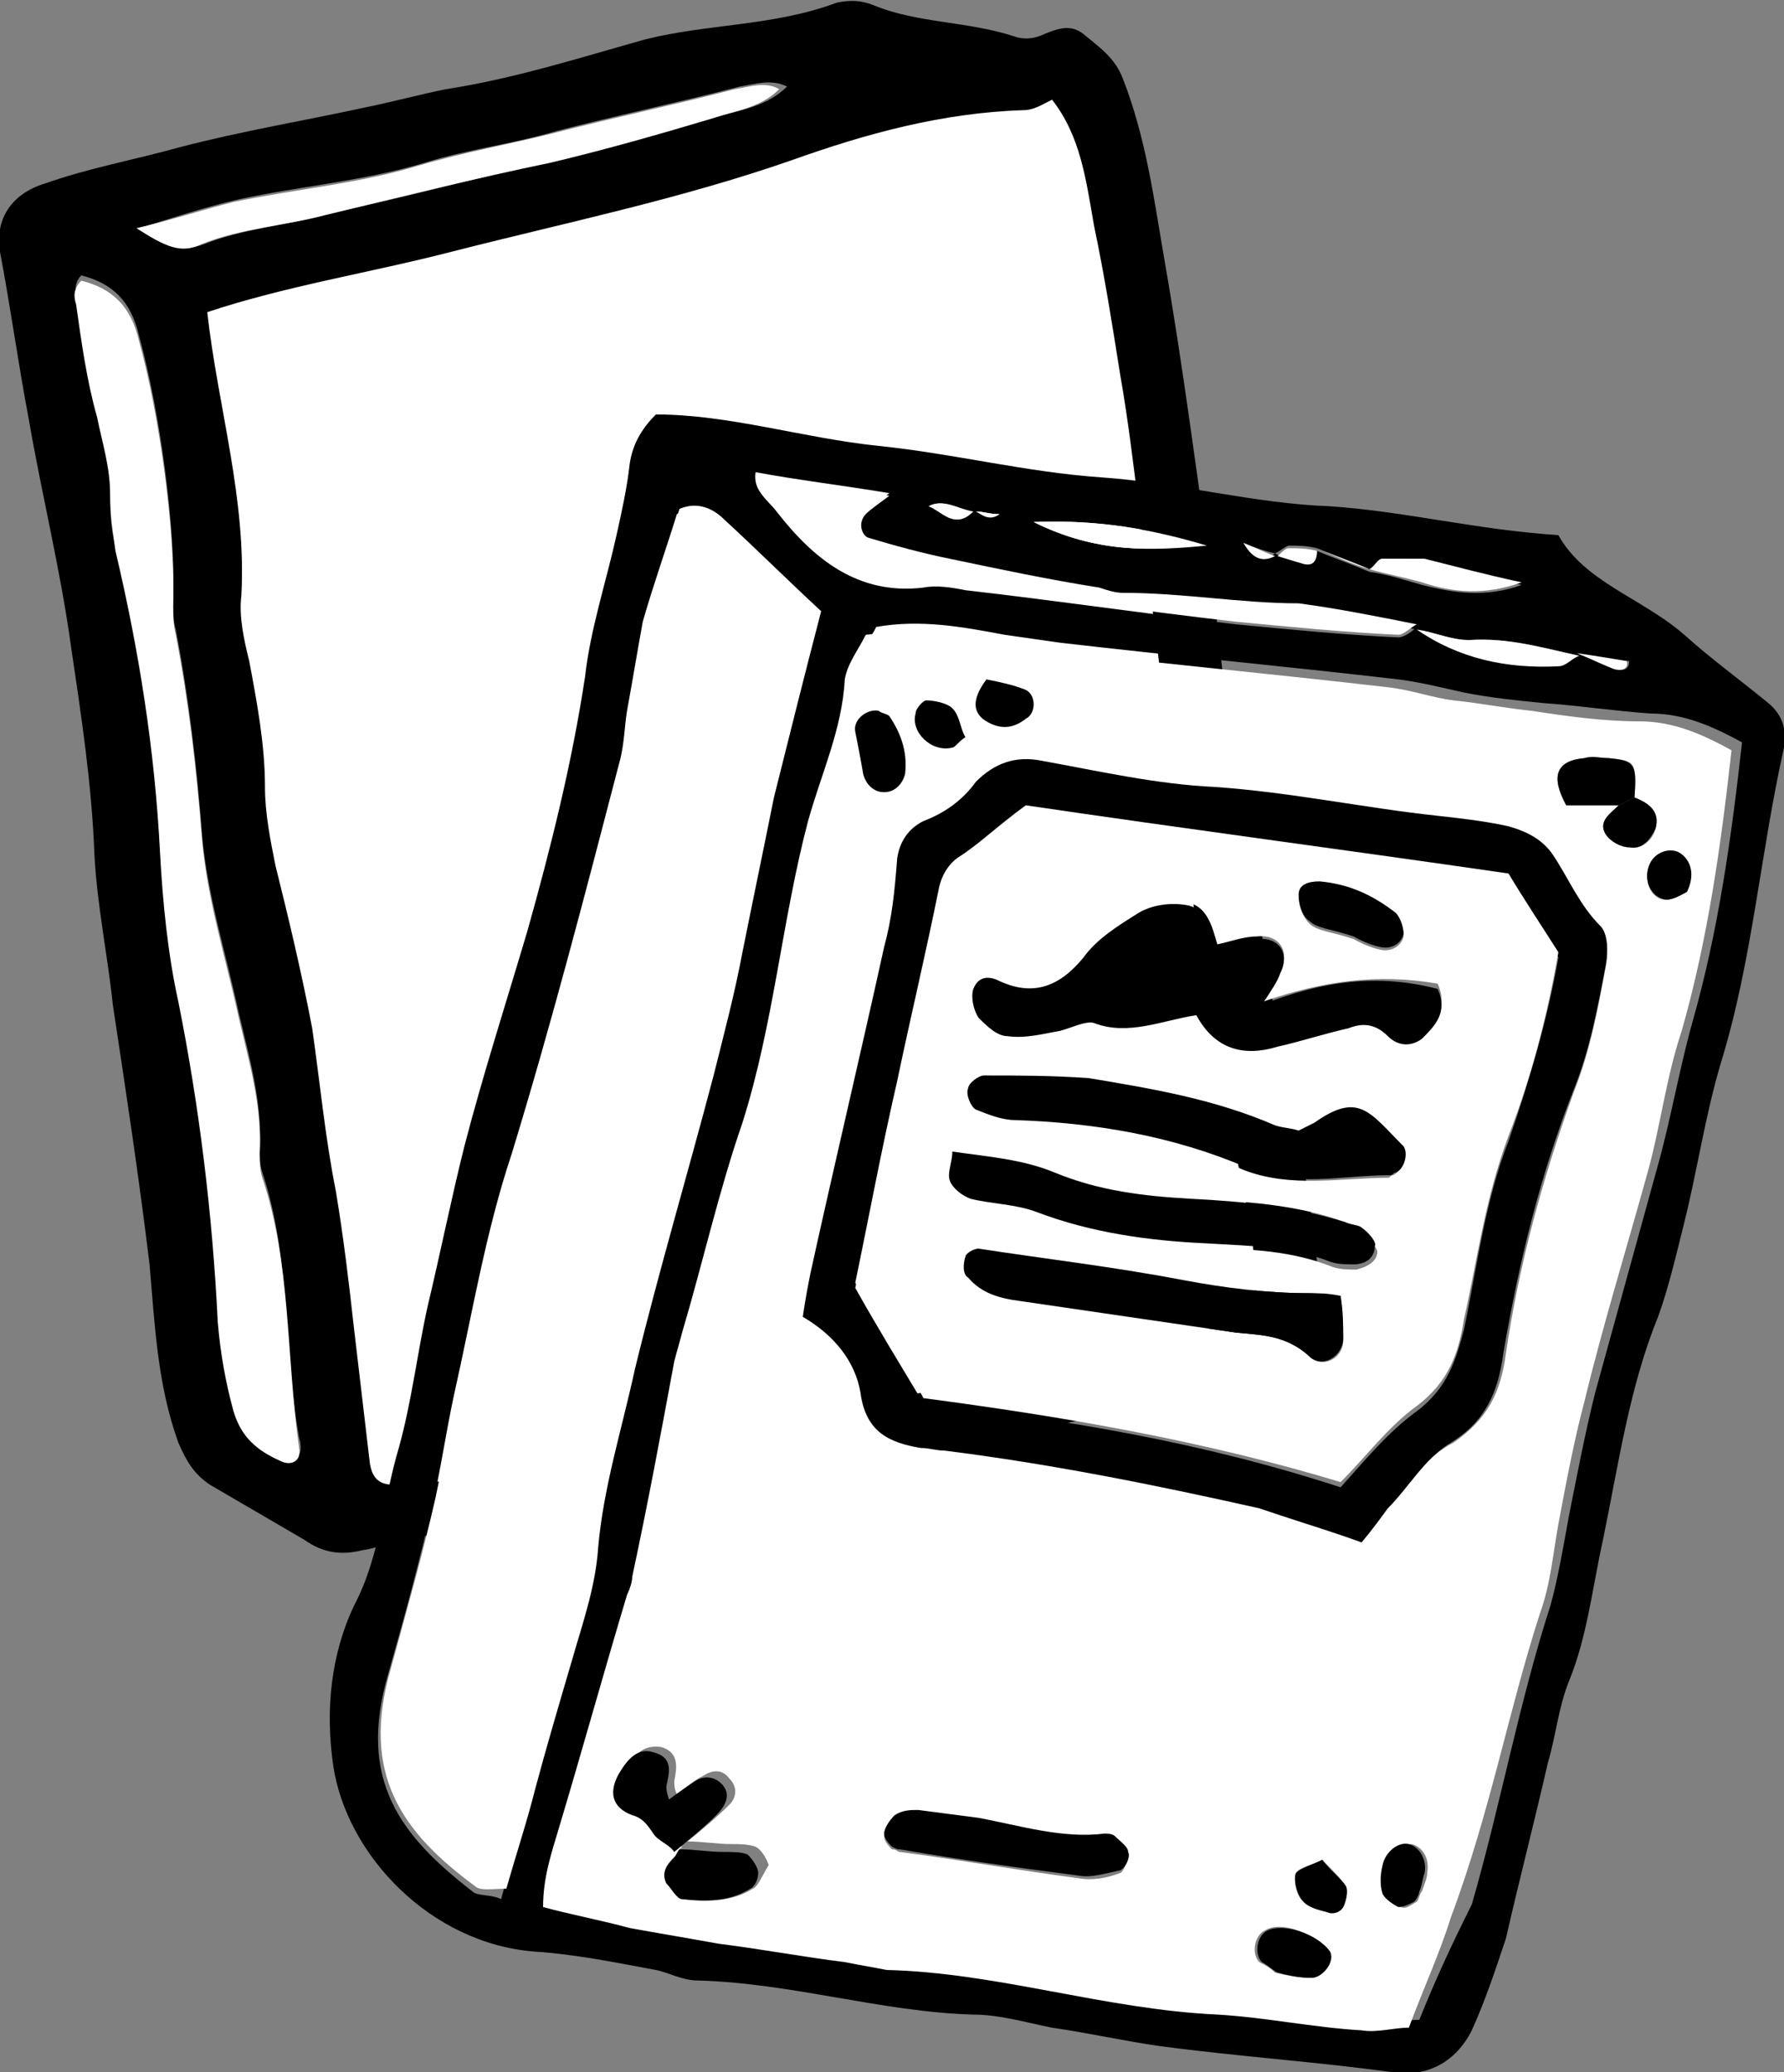 <?xml version="1.0" encoding="utf-8"?>
<!-- Generator: Adobe Illustrator 27.1.1, SVG Export Plug-In . SVG Version: 6.00 Build 0)  -->
<svg version="1.1" id="レイヤー_1" xmlns="http://www.w3.org/2000/svg" xmlns:xlink="http://www.w3.org/1999/xlink" x="0px"
	 y="0px" width="68px" height="79px" viewBox="0 0 68 79" style="enable-background:new 0 0 68 79;" xml:space="preserve">
<rect x="0" y="0" width="68" height="79" fill="#808080" stroke="none"/>
<style type="text/css">
	.st0{fill:#FFFFFF;}
</style>
<polygon class="st0" points="6,10.6 13.3,58.7 48.9,51.2 41.9,3.9 39.4,2.6 31.3,3.9 "/>
<g>
	<path d="M50.3,49.8c-0.1-4-1.2-7.8-1.8-11.7c-0.2-1-0.3-2-0.5-3c-0.2-1.1-0.1-2.3-0.4-3.4c-0.8-3.2-1-6.4-1.4-9.6
		c-0.6-4.1-1.1-8.1-1.8-12.1c-0.4-2.3-0.7-4.7-1.6-7c-0.3-0.8-0.9-1.2-1.5-1.7c-0.5-0.4-1-0.2-1.5,0c-0.4,0.2-0.8,0.2-1.1,0.1
		c-1.8-0.6-3.7-0.5-5.4-1.2c-0.5-0.2-0.9-0.2-1.4-0.1C29.5,1,27,0.9,24.6,1.5c-2.5,0.7-5,1.5-7.6,1.9c-1,0.2-2.1,0.5-3.1,0.7
		c-2.3,0.5-4.7,0.9-7,1.5C5.1,6.1,3.4,6.4,1.7,7C0.4,7.4-0.2,8.4,0,9.6c0.4,2.1,0.7,4.3,1.1,6.4c0.5,2.9,1.2,5.7,1.6,8.6
		c0.4,2.7,0.8,5.3,0.9,8c0.1,1.9,0.5,3.8,0.7,5.7c0.5,3.3,1,6.6,1.4,9.9c0.2,2.3,0.3,4.6,1.1,6.8c0.3,0.7,0.6,1.2,1.2,1.6
		c1.2,0.7,2.4,1.4,3.6,2.1c0.7,0.5,1.4,0.6,2.2,0.4c0.7-0.1,1.3-0.4,2-0.5c2.8-0.4,5.7-0.3,8.5-1.2c0.1,0,0.3,0,0.5,0
		c2.1-0.4,4.3-0.6,6.4-1.2c2.2-0.6,4.4-1.1,6.6-1.4c3.5-0.6,6.9-1.5,10.4-2.3c2.1-0.4,2.4-0.9,2.2-2.8
		C50.4,49.9,50.4,49.9,50.3,49.8z M9.1,7.6c2.3-0.5,4.8-0.7,7.1-1.4c1.6-0.5,3.3-0.7,5-1.2c2.3-0.6,4.7-1.1,7-1.7
		c0.6-0.1,1.2-0.3,1.8,0c-0.7,0.7-1.7,0.9-2.5,1.1c-2.1,0.6-4.1,1.2-6.2,1.7c-2.9,0.6-5.7,1.4-8.6,2C11,8.6,9.3,8.7,7.8,9.3
		C7,9.6,6.4,9.4,5.3,8.7C6.6,8.3,7.8,7.9,9.1,7.6z M10.8,55.5c-0.9-0.4-1.6-0.9-1.8-1.9c-0.3-1.1-0.5-2.3-0.6-3.4
		C8.1,46.1,7.7,42,6.8,38c-0.4-1.9-0.6-3.8-0.7-5.7c-0.2-3.9-0.8-7.7-1.7-11.5c-0.2-0.7-0.2-1.4-0.2-2.1c0-1-0.3-2-0.5-3
		c-0.3-1.4-0.5-2.9-0.8-4.3c0-0.3-0.1-0.6,0.2-0.9c1.2,0.3,1.9,1,2.2,2.3c0.8,2.9,1.4,7.3,1.3,10.1c0,0.4,0,0.8,0.1,1.1
		c0.5,2.6,0.8,5.2,1,7.8c0.2,2.3,0.9,4.5,1.4,6.8c0.4,1.7,0.9,3.4,0.8,5.2c0,0.3,0,0.6,0.1,0.9c1.1,3.3,0.8,6.8,1.4,10.1
		C11.6,55.5,11.3,55.7,10.8,55.5z M47.7,50.1c-0.3,0.8-1.2,0.4-1.9,0.6c-2.3,0.9-4.8,1.2-7.2,1.7c-2.4,0.5-4.9,0.9-7.2,1.6
		c-1.7,0.5-3.5,0.6-5.2,0.9c-2.3,0.4-4.5,0.9-6.8,1.3c-1.4,0.2-2.9,0.3-4.4,0.4c-0.5,0-0.8-0.2-0.9-0.8c-0.2-1.7-0.4-3.4-0.6-5.1
		c-0.2-1.8-0.4-3.5-0.7-5.3c-0.4-2-0.6-4.1-0.9-6.2C11.5,37.1,11,35,10.5,33c-0.2-1-0.4-2-0.4-3c0-1.6-0.3-3.2-0.6-4.8
		c-0.2-0.8-0.4-1.7-0.3-2.5c0.2-3.7-0.9-7.2-1.3-10.8c3-1,6.2-1.5,9.3-2.3c4.3-1.1,8.7-2,13-3.5c2.8-1,5.7-1.8,8.8-1.9
		c0.4,0,0.7-0.2,1.1-0.4c1.1,1.4,1.3,3.1,1.6,4.8c0.4,1.9,0.7,3.8,1,5.7c0.3,1.7,0.5,3.4,0.7,5c0.2,1.8,0.5,3.5,0.7,5.3
		c0.4,3.7,1.5,7.3,1.4,11c0,0.2,0,0.5,0.1,0.7c0.6,2.9,1.1,5.8,1.7,8.6c0.2,1,0.4,2,0.5,3C47.8,48.7,47.9,49.5,47.7,50.1z"/>
	<path class="st0" d="M10,44.9c-0.1-0.3-0.1-0.6-0.1-0.9c0.1-1.8-0.4-3.5-0.8-5.2c-0.5-2.3-1.2-4.5-1.4-6.8c-0.2-2.6-0.5-5.2-1-7.8
		c-0.1-0.4-0.1-0.8-0.1-1.1c0.1-2.7-0.5-7.2-1.3-10.1c-0.3-1.3-1-2-2.2-2.3c-0.3,0.3-0.3,0.6-0.2,0.9c0.2,1.4,0.4,2.9,0.8,4.3
		c0.2,1,0.5,1.9,0.5,3c0,0.7,0.1,1.4,0.2,2.1c0.9,3.8,1.5,7.6,1.7,11.5c0.1,1.9,0.3,3.9,0.7,5.7c0.8,4,1.3,8.1,1.5,12.2
		c0.1,1.2,0.3,2.3,0.6,3.4c0.3,1,0.9,1.5,1.8,1.9c0.4,0.2,0.8,0,0.7-0.5C10.9,51.6,11.1,48.2,10,44.9z"/>
	<path class="st0" d="M28,3.4c-2.3,0.6-4.7,1.1-7,1.7c-1.6,0.4-3.3,0.7-5,1.2c-2.3,0.7-4.7,0.9-7.1,1.4c-1.2,0.3-2.4,0.7-3.7,1
		c1.1,0.7,1.7,1,2.5,0.6c1.5-0.6,3.2-0.7,4.7-1.1c2.9-0.7,5.7-1.4,8.6-2c2.1-0.5,4.2-1.1,6.2-1.7c0.9-0.3,1.8-0.4,2.5-1.1
		C29.2,3.1,28.6,3.3,28,3.4z"/>
</g>
<g>
	<path d="M48.7,21.2C48.6,21.2,48.6,21.1,48.7,21.2c-0.1,0-0.1,0-0.1,0C48.6,21.2,48.6,21.2,48.7,21.2
		C48.6,21.2,48.6,21.2,48.7,21.2z"/>
	<polygon points="54,24 54,24 54,24 54,24 	"/>
	<path d="M59,67.2c0.3-1,0.4-2.1,0.8-3.1c0.7-1.7,0.9-3.6,1.3-5.4c0.6-2.9,1-5.8,2.1-8.5c0.4-1.1,0.7-2.4,1-3.6
		c0.5-2,0.8-4.1,1.4-6.1c1.2-3.9,1.5-8,2.4-12c0.1-0.6,0-1.2-0.6-1.7c-1.1-0.9-2.2-1.7-3.2-2.6c-1.6-1.4-3.8-2-4.8-3.8
		c-3.1-0.2-5.8-0.9-8.7-1.1c-2.9-0.1-5.8-0.9-8.7-1.1c-2.9-0.2-5.6-0.9-8.5-1.2c-2.9-0.3-5.7-1.2-8.5-1.2c-0.6,0.6-0.9,1.2-1,1.9
		c-0.1,0.9-0.3,1.8-0.5,2.7c-0.4,1.8-1,3.6-1.2,5.4c-0.5,3.3-1.3,6.5-2.2,9.7c-0.8,2.7-1.7,5.5-2.4,8.2c-0.5,2-0.9,4-1.4,6.1
		c-0.4,1.8-0.6,3.6-1.1,5.4c-0.6,2-0.7,4.1-1.7,6c-0.9,1.9-1.1,4-0.8,6.1c0.5,3.4,3.7,6.8,7.7,7.1c1.5,0.1,3,0.4,4.6,0.7
		c0.5,0.1,1,0.4,1.6,0.4c3.6,0.1,7,1.2,10.5,1.3c1,0,2,0.3,3,0.5c1.4,0.2,2.7,0.5,4.1,0.7c3,0.4,6,0.6,8.9,1c1.3,0.2,2.4-0.4,3-1.6
		c0.5-1.1,0.9-2.3,1.3-3.5C57.9,71.7,58.5,69.4,59,67.2z M48.6,21.1C48.6,21.1,48.6,21.2,48.6,21.1c0.2-0.1,0.3-0.2,0.5-0.3
		c0.4,0,0.7,0,1.1,0.1c0.7,0.3,1.3,0.5,2,0.8c0.2-0.1,0.3-0.4,0.5-0.4c0.5,0,1.1,0,1.6,0.1c1.2,0.2,2.4,0.6,3.7,0.9
		c-1.4,0.5-2.6,0.3-3.8,0c-0.7-0.2-1.3-0.4-2-0.5c-0.7-0.3-1.3-0.5-2-0.8c0,0.3-0.1,0.6-0.5,0.5C49.3,21.4,49,21.3,48.6,21.1
		C48.6,21.2,48.6,21.2,48.6,21.1C48.6,21.2,48.6,21.2,48.6,21.1c-0.4,0.3-0.8,0.3-1.2-0.4C47.9,20.9,48.2,21,48.6,21.1
		C48.6,21.2,48.6,21.1,48.6,21.1z M46,20.8c-2.1,0.2-4.2,0.3-6.6-0.9C42,19.8,44,20.2,46,20.8z M37.1,19.5c0,0,0.1,0,0.1,0
		c0.3,0,0.5,0.1,0.9,0.1c-0.4,0.2-0.6,0-0.9-0.1C37.1,19.5,37.1,19.5,37.1,19.5C37.1,19.5,37,19.5,37.1,19.5c-0.7,0.7-1.1,0-1.7-0.2
		C36,19,36.5,19.4,37.1,19.5C37,19.5,37,19.5,37.1,19.5z M33.9,18.9c-0.4,0.3-0.7,0.5-0.9,0.7c-0.3,0.3-0.2,0.9,0.1,1
		c1,0.3,2.1,0.6,3.1,0.8c1.9,0.4,3.8,0.7,5.7,1.1c0.3,0.1,0.6,0.2,0.9,0.2c2.2,0,4.4,0.4,6.7,0.5c1.5,0.1,3,0.5,4.5,0.8c0,0,0,0,0,0
		c0,0,0,0,0,0c0.7,0.1,1.3,0.4,2,0.4c1.5-0.1,2.8,0.3,4.2,0.6c0.6,0.1,1.3,0.2,1.9,0.2c0,0.3-0.2,0.4-0.5,0.3
		c-0.5-0.2-1-0.4-1.4-0.6c-0.3,0.1-0.5,0.4-0.8,0.4c-1.9,0.2-3.8-0.2-5.4-1.4c0,0,0,0,0,0c0,0,0,0,0,0c-0.2,0.2-0.5,0.4-0.7,0.4
		c-2.1-0.1-4.1-0.3-6.2-0.5c-3.4-0.4-6.8-0.9-10.3-1.3c-0.5-0.1-1.1-0.2-1.6-0.1c-2.5,0.3-4.2-1.1-5.6-2.9c-0.3-0.4-0.8-0.7-0.8-1.4
		C30.5,18.4,32.1,18.6,33.9,18.9z M18,72.1c-2.7-2.1-4.4-4.2-3.2-8.3c0.6-2.1,1.2-4.3,1.7-6.5c0.3-1.3,0.5-2.7,0.8-4.1
		c0.7-3.1,1.2-6.2,2.2-9.2c1.5-4.9,2.8-9.9,4.1-14.9c0.2-0.7,0.2-1.4,0.3-2c0.2-1.1,0.4-2.3,0.6-3.4c0.4-1.4,0.9-2.8,1.3-4.1
		c0.8-0.4,1.3,0,1.7,0.4c1.3,1.1,2.5,2.3,3.7,3.5c-0.6,2.4-1.2,4.8-1.8,7.1c-0.5,1.9-0.8,3.9-1.2,5.9c-0.3,1.6-0.7,3.1-1.1,4.7
		c-1,3.7-2.1,7.4-3,11.2c-0.5,2.2-1.2,4.4-1.4,6.8c-0.1,1.4-0.6,2.9-1,4.3c-0.5,1.7-1,3.4-1.5,5.1c-0.3,1.2-0.7,2.3-1.1,3.8
		C18.7,72.2,18.2,72.3,18,72.1z M54.1,77c-0.6,0-1.2,0.2-1.8,0.1c-1.8-0.2-3.7-0.5-5.5-0.6c-4.2-0.2-8.3-1.6-12.6-1.7
		c-0.5,0-1.1-0.2-1.6-0.3c-1.6-0.2-3.2-0.5-4.8-0.7c-1.1-0.2-2.3-0.4-3.4-0.6c-1.1-0.2-2.2-0.5-3.3-0.8c0-1.1,0.3-2.1,0.6-3
		c0.9-3,1.7-5.9,2.6-8.9c0.1-0.2,0.1-0.4,0.2-0.7c0.5-2.7,1-5.4,1.6-8.2c0.1-0.4,0.2-0.7,0.3-1.1c0.8-2.7,1.4-5.4,2.3-8
		c1.2-3.8,1.5-7.7,2.5-11.5c0.5-1.8,1.2-3.5,1.4-5.4c0-0.6,0.5-1.1,0.8-1.7c1.7-0.3,3.3,0,4.9,0.3c0.7,0.1,1.4,0.2,2.1,0.3
		c4.3,0.5,8.6,0.9,12.9,1.4c0.8,0.1,1.6,0.3,2.5,0.5c1,0.2,2,0.3,3,0.4c1.4,0.1,2.7,0.3,4.1,0.4c1.3,0,2.4,0.5,3.5,1.1
		c-0.4,3.6-0.9,7.2-1.9,10.7c-0.5,1.8-0.8,3.6-1.3,5.4c-0.8,2.9-1.6,5.8-2.4,8.7c-0.4,1.6-0.7,3.2-1,4.7c-0.2,1.1-0.4,2.3-0.7,3.4
		c-1.2,3.7-1.9,7.6-3,11.4C55.3,74.2,54.7,75.5,54.1,77z"/>
	<path d="M37.2,19.5c0,0-0.1,0-0.1,0c0,0,0,0,0,0C37,19.5,37.1,19.5,37.2,19.5C37.1,19.5,37.1,19.5,37.2,19.5z"/>
	<path class="st0" d="M25.9,70.5C25.9,70.5,25.9,70.5,25.9,70.5C25.9,70.5,25.9,70.5,25.9,70.5C25.9,70.5,25.9,70.5,25.9,70.5
		C25.9,70.5,25.9,70.5,25.9,70.5z"/>
	<path class="st0" d="M58.7,61.5c0.4-1.1,0.5-2.3,0.7-3.4c0.3-1.6,0.6-3.2,1-4.7c0.7-2.9,1.6-5.8,2.4-8.7c0.5-1.8,0.7-3.6,1.3-5.4
		c1-3.5,1.5-7.1,1.9-10.7c-1.1-0.6-2.2-1.1-3.5-1.1c-1.4,0-2.8-0.2-4.1-0.4c-1-0.1-2-0.3-3-0.4c-0.8-0.1-1.6-0.4-2.5-0.5
		c-4.3-0.5-8.6-0.9-12.9-1.4c-0.7-0.1-1.4-0.2-2.1-0.3c-1.6-0.3-3.2-0.5-4.9-0.3c-0.3,0.6-0.7,1.1-0.8,1.7c-0.1,1.9-0.9,3.6-1.4,5.4
		c-1,3.8-1.3,7.7-2.5,11.5c-0.9,2.6-1.5,5.3-2.3,8c-0.1,0.4-0.2,0.7-0.3,1.1c-0.5,2.7-1,5.4-1.6,8.2c0,0.2-0.1,0.5-0.2,0.7
		c-0.9,3-1.7,5.9-2.6,8.9c-0.3,1-0.6,1.9-0.6,3c1.1,0.3,2.2,0.5,3.3,0.8c1.1,0.2,2.3,0.4,3.4,0.6c1.6,0.2,3.2,0.5,4.8,0.7
		c0.5,0.1,1.1,0.2,1.6,0.3c4.2,0.1,8.3,1.5,12.6,1.7c1.8,0.1,3.7,0.5,5.5,0.6c0.6,0.1,1.2-0.1,1.8-0.1c0.6-1.6,1.2-2.9,1.6-4.2
		C56.8,69.1,57.5,65.2,58.7,61.5z M50.4,70.9c0.4,0.4,0.7,0.7,0.9,1c0.1,0.2,0,0.6-0.1,0.8c-0.1,0.1-0.4,0.2-0.6,0.2
		c-0.3-0.1-0.7-0.2-1-0.5c-0.2-0.2-0.3-0.7-0.2-1C49.5,71.2,50,71.1,50.4,70.9z M62.9,32.9c0.2-0.4,0.8-0.6,1.1-0.4
		c0.4,0.2,0.6,0.8,0.3,1.5c-0.2,0.1-0.5,0.3-0.8,0.3C62.9,34.3,62.6,33.5,62.9,32.9z M60.4,28.9c0.3,0,0.6,0,0.9,0
		c1,0.1,1.1,0.1,1,1.5c0.5,0.2,1,0.5,0.8,1.2c-0.1,0.4-0.5,0.8-1,0.7c-0.3,0-0.7-0.2-0.9-0.5c-0.3-0.5,0.2-0.8,0.5-1.1
		c-0.7,0-1.3,0-2,0C59.1,29.6,59.3,29,60.4,28.9z M37.6,25.8c0.5,0.1,1,0.2,1.5,0.4c0.4,0.2,0.4,0.9,0,1.1c-0.5,0.3-1,0.4-1.5,0.1
		C37.1,27.2,37,26.6,37.6,25.8z M33.6,30.1c-0.4,0-0.7-0.2-0.8-0.7c-0.1-0.5-0.2-1-0.3-1.6c0-0.4,0.5-0.9,0.9-0.8
		c0.1,0.1,0.3,0.1,0.4,0.2c0.5,0.6,0.8,1.3,0.6,2.1C34.3,29.8,34.1,30.1,33.6,30.1z M34.8,27.2c0.1-0.2,0.3-0.5,0.4-0.5
		c0.4,0,0.8,0,1,0.3c0.3,0.3,0.3,0.8,0.4,1.2c-0.2,0.2-0.3,0.3-0.5,0.4C35.5,28.7,34.6,27.9,34.8,27.2z M28.7,72
		c-0.8,0.5-1.7,0.5-2.6,0.4c-0.2,0-0.5-0.3-0.6-0.6c-0.2-0.4-0.1-0.7,0.3-1c0.1-0.1,0.2-0.2,0.2-0.3c0,0-0.1,0-0.1,0
		c0,0,0,0,0.1-0.1c-0.3-0.2-0.7-0.4-0.8-0.7c-0.2-0.3-0.4-0.5-0.8-0.7c-0.8-0.3-1-0.9-0.5-1.6c0.3-0.5,0.6-0.9,1.3-0.8
		c0.7,0.2,0.6,0.8,0.5,1.3c0,0.1,0,0.3,0.1,0.5c0.4-0.3,0.6-0.5,1-0.7c0.3-0.2,0.7-0.3,1,0.1c0.3,0.3,0.3,0.7,0,1
		c-0.5,0.5-1.1,1-1.6,1.4c0,0,0,0,0,0c0,0,0,0,0,0c0.6,0,1.1,0.1,1.7,0.1c0.3,0,0.6,0,0.9,0.1c0.2,0.1,0.4,0.4,0.5,0.7
		C29,71.6,28.9,71.9,28.7,72z M42.7,71.4c-0.5,0.2-1.1,0.3-1.6,0.2c-2.3-0.3-4.5-0.7-6.8-1c-0.1,0-0.1-0.1-0.3-0.1
		c-0.1-0.1-0.3-0.3-0.3-0.5c0-0.3,0.2-0.6,0.4-0.7c0.2-0.2,0.6-0.2,0.9-0.2c0.8,0.1,1.5,0.2,2.3,0.3c1.6,0.2,3.1,0.7,4.8,0.6
		c0.1,0,0.4,0,0.4,0.1c0.2,0.2,0.5,0.4,0.5,0.7C43,70.9,42.8,71.4,42.7,71.4z M52.9,57.4c-0.3,0.3-0.6,0.7-1,1.3c-1.1-0.4-2-0.7-3-1
		c-0.3-0.1-0.6-0.2-0.9-0.3c-4-0.9-8-1.7-12-2.2c-0.3,0-0.6-0.1-0.9-0.1c-1.2-0.2-2.1-0.6-2.3-2.1c-0.2-1.2-1-2.2-2.2-2.9
		c0.1-0.6,0.2-1.1,0.3-1.7c0.9-4.1,1.9-8.3,2.8-12.4c0.2-1,0.4-2.1,0.5-3.2c0.1-0.7,0.3-1.2,1-1.4c0.8-0.3,1.5-0.8,2-1.5
		c0.6-0.8,1.4-1,2.5-0.8c2.2,0.4,4.4,0.9,6.6,1c2.8,0.2,5.6,0.8,8.5,1.1c0.9,0.1,1.8,0.2,2.7,0.4c0.7,0.1,1.3,0.4,1.7,1.1
		c0.6,0.9,1,1.9,1.8,2.7c0.3,0.3,0.3,1,0.2,1.5c-0.3,1.6-0.6,3.2-1.2,4.7c-1.2,3.3-2.1,6.6-2.6,10c-0.2,1.5-0.7,2.5-2,3.4
		C54.4,55.5,53.7,56.5,52.9,57.4z M49.9,75.4c-0.4,0-0.9-0.1-1.3-0.2c-0.2-0.2-0.4-0.3-0.6-0.4c-0.3-0.3-0.2-1,0.2-1.2
		c0.6-0.4,2,0.1,2.3,0.8C50.8,74.8,50.4,75.4,49.9,75.4z M54,72.5c-0.2,0.1-0.4,0.3-0.6,0.2c-0.3-0.1-0.6-0.3-0.6-0.5
		c-0.1-0.3,0-0.8,0-1.1c0.1-0.5,0.6-0.8,1-0.8c0.4,0.1,0.7,0.5,0.6,1.1c0,0.2-0.1,0.4-0.2,0.7C54.1,72.2,54.1,72.4,54,72.5z"/>
	<path class="st0" d="M21.8,63.3c0.4-1.4,0.9-2.8,1-4.3c0.2-2.3,0.9-4.5,1.4-6.8c0.9-3.7,2-7.4,3-11.2c0.4-1.6,0.8-3.1,1.1-4.7
		c0.4-2,0.8-3.9,1.2-5.9c0.6-2.4,1.2-4.8,1.8-7.1c-1.3-1.2-2.5-2.4-3.7-3.5c-0.4-0.4-1-0.7-1.7-0.4c-0.4,1.3-0.9,2.7-1.3,4.1
		c-0.3,1.1-0.4,2.3-0.6,3.4c-0.1,0.7-0.2,1.4-0.3,2c-1.3,5-2.5,10-4.1,14.9c-0.9,3-1.5,6.1-2.2,9.2c-0.3,1.3-0.5,2.7-0.8,4.1
		c-0.5,2.2-1.1,4.3-1.7,6.5c-1.2,4.1,0.5,6.3,3.2,8.3c0.2,0.2,0.7,0.1,1.2,0.1c0.4-1.4,0.8-2.6,1.1-3.8C20.8,66.7,21.3,65,21.8,63.3
		z"/>
	<path class="st0" d="M42.8,22.6c-0.3,0-0.6-0.1-0.9-0.2c-1.9-0.3-3.8-0.7-5.7-1.1c-1-0.2-2.1-0.5-3.1-0.8c-0.3-0.1-0.4-0.7-0.1-1
		c0.2-0.2,0.5-0.4,0.9-0.7c-1.8-0.3-3.5-0.5-5.1-0.8c-0.1,0.7,0.4,1,0.8,1.4c1.5,1.7,3.1,3.2,5.6,2.9c0.5-0.1,1.1,0.1,1.6,0.1
		c3.4,0.4,6.8,0.9,10.3,1.3c2.1,0.2,4.1,0.4,6.2,0.5c0.2,0,0.5-0.3,0.7-0.4c-1.5-0.3-3-0.6-4.5-0.8C47.3,23,45.1,22.6,42.8,22.6z"/>
	<polygon class="st0" points="54,24 54,24 54,24 	"/>
	<path class="st0" d="M46,20.8c-2-0.6-4.1-1-6.6-0.9C41.8,21.1,43.9,21,46,20.8z"/>
	<path class="st0" d="M52.7,21.3c-0.2,0-0.3,0.3-0.5,0.4l0,0c0.7,0.2,1.3,0.3,2,0.5c1.2,0.4,2.4,0.5,3.8,0c-1.4-0.3-2.5-0.6-3.7-0.9
		C53.8,21.3,53.2,21.3,52.7,21.3z"/>
	<polygon class="st0" points="54,24 54,24 54,24 	"/>
	<path class="st0" d="M54,24c1.6,1.1,3.4,1.5,5.4,1.4c0.3,0,0.5-0.3,0.8-0.4c0,0,0,0,0,0c-1.4-0.3-2.7-0.7-4.2-0.6
		C55.3,24.4,54.7,24.1,54,24z"/>
	<path class="st0" d="M37,19.5c-0.5-0.1-1.1-0.5-1.6-0.2C35.9,19.5,36.4,20.2,37,19.5z"/>
	<path class="st0" d="M37,19.5C37,19.5,37,19.5,37,19.5C37,19.5,37.1,19.5,37,19.5L37,19.5z"/>
	<path class="st0" d="M60.1,24.9C60.1,24.9,60.1,24.9,60.1,24.9c0.5,0.2,0.9,0.4,1.4,0.6c0.3,0.1,0.6,0,0.5-0.3
		C61.4,25.1,60.8,25,60.1,24.9z"/>
	<path class="st0" d="M49.1,20.9c-0.1,0-0.3,0.2-0.4,0.3c0.3,0.1,0.7,0.2,1,0.3c0.4,0.1,0.5-0.2,0.5-0.5
		C49.8,20.9,49.5,20.9,49.1,20.9z"/>
	<path class="st0" d="M48.6,21.2C48.6,21.2,48.6,21.2,48.6,21.2C48.6,21.2,48.6,21.1,48.6,21.2L48.6,21.2z"/>
	<path class="st0" d="M50.2,20.9C50.2,20.9,50.2,20.9,50.2,20.9C50.2,20.9,50.2,21,50.2,20.9z"/>
	<polygon class="st0" points="50.2,20.9 50.2,20.9 50.2,20.9 	"/>
	<path class="st0" d="M38.1,19.6c-0.4,0-0.6-0.1-0.9-0.1C37.4,19.6,37.7,19.9,38.1,19.6z"/>
	<path class="st0" d="M37,19.5C37,19.5,37.1,19.5,37,19.5c0.1,0,0.1,0,0.1,0C37.1,19.5,37.1,19.5,37,19.5z"/>
	<path class="st0" d="M48.6,21.2c-0.3-0.1-0.7-0.3-1.2-0.5C47.8,21.4,48.2,21.4,48.6,21.2z"/>
	<path class="st0" d="M48.6,21.1C48.6,21.1,48.6,21.2,48.6,21.1C48.6,21.2,48.6,21.2,48.6,21.1C48.6,21.2,48.6,21.1,48.6,21.1z"/>
	<path class="st0" d="M50.2,20.9c0.7,0.3,1.3,0.5,2,0.8c0,0,0,0,0,0C51.5,21.5,50.9,21.2,50.2,20.9C50.2,21,50.2,20.9,50.2,20.9z"/>
	<path d="M60,41.5c0.6-1.5,0.9-3.1,1.2-4.7c0.1-0.5,0.1-1.2-0.2-1.5c-0.8-0.8-1.2-1.8-1.8-2.7c-0.4-0.6-1-0.9-1.7-1.1
		c-0.9-0.2-1.8-0.3-2.7-0.4c-2.8-0.3-5.6-0.9-8.5-1.1c-2.2-0.1-4.4-0.6-6.6-1c-1-0.2-1.8,0.1-2.5,0.8c-0.5,0.7-1.2,1.2-2,1.5
		c-0.6,0.3-0.9,0.8-1,1.4C34.1,34,34,35,33.7,36.1c-0.9,4.1-1.9,8.3-2.8,12.4c-0.1,0.5-0.2,1-0.3,1.7c1.2,0.7,2,1.7,2.2,2.9
		c0.2,1.5,1.1,1.9,2.3,2.1c0.3,0,0.6,0.1,0.9,0.1c4,0.5,8,1.3,12,2.2c0.3,0.1,0.6,0.2,0.9,0.3c0.9,0.3,1.9,0.6,3,1
		c0.5-0.6,0.7-0.9,1-1.3c0.8-0.8,1.4-1.9,2.4-2.5c1.3-0.8,1.8-1.9,2-3.4C57.9,48.1,58.7,44.8,60,41.5z M54,53.8
		c-1.1,0.8-2,1.9-2.9,2.9c-5.2-1.7-10.5-2.6-15.9-3.2c-0.9-1.5-1.7-2.8-2.6-4.4c0.5-2.4,1.1-5.1,1.6-7.7c0.5-2.5,1.1-5,1.6-7.4
		c0.1-0.5,0.2-0.8,0.7-1.1c0.8-0.6,1.6-1.2,2.6-2c6.1,0.9,12.2,1.7,18.4,2.6c0.6,1,1.2,1.9,1.9,3c-0.4,2.3-1.1,4.7-1.9,7
		c-0.9,2.3-1.2,4.8-1.7,7.2C55.5,51.8,55.2,52.9,54,53.8z"/>
	<path d="M42.5,70c-0.1-0.1-0.3-0.1-0.4-0.1c-1.6,0.2-3.2-0.3-4.8-0.6c-0.8-0.1-1.5-0.2-2.3-0.3c-0.3,0-0.6,0-0.9,0.2
		c-0.2,0.2-0.4,0.5-0.4,0.7c0,0.2,0.2,0.4,0.3,0.5c0.2,0.1,0.2,0.1,0.3,0.1c2.3,0.4,4.5,0.7,6.8,1c0.5,0.1,1.1-0.1,1.6-0.2
		c0.2-0.1,0.4-0.5,0.3-0.7C43,70.4,42.7,70.2,42.5,70z"/>
	<path d="M25.9,70.5C25.9,70.5,25.9,70.5,25.9,70.5C25.9,70.5,25.9,70.5,25.9,70.5C25.8,70.5,25.9,70.5,25.9,70.5z"/>
	<path d="M27.5,68c-0.3-0.3-0.7-0.3-1-0.1c-0.3,0.2-0.6,0.4-1,0.7c-0.1-0.3-0.1-0.4-0.1-0.5c0.1-0.5,0.3-1.1-0.5-1.3
		c-0.6-0.2-1,0.3-1.3,0.8c-0.4,0.7-0.3,1.3,0.5,1.6c0.4,0.1,0.6,0.4,0.8,0.7c0.2,0.3,0.6,0.4,0.8,0.7c0.6-0.5,1.1-0.9,1.6-1.4
		C27.8,68.7,27.8,68.3,27.5,68z"/>
	<path d="M25.8,70.5C25.9,70.5,25.9,70.5,25.8,70.5C25.9,70.5,25.9,70.5,25.8,70.5C25.9,70.5,25.8,70.5,25.8,70.5z"/>
	<path d="M28.5,70.7c-0.2-0.1-0.6-0.1-0.9-0.1c-0.6,0-1.1-0.1-1.7-0.1c-0.1,0.1-0.1,0.2-0.2,0.3c-0.3,0.3-0.5,0.6-0.3,1
		c0.2,0.2,0.4,0.6,0.6,0.6c0.9,0.1,1.8,0.1,2.6-0.4c0.2-0.1,0.3-0.4,0.3-0.6C28.9,71.2,28.7,70.9,28.5,70.7z"/>
	<path d="M61.3,28.9c-0.3,0-0.6-0.1-0.9,0c-1.1,0.1-1.3,0.7-0.7,1.8c0.7,0,1.4,0,2,0c0.2-0.1,0.4-0.2,0.6-0.3
		C62.4,29.1,62.3,29,61.3,28.9z"/>
	<path d="M33.9,27.3c-0.1-0.1-0.3-0.1-0.4-0.2c-0.4-0.1-1,0.3-0.9,0.8c0.1,0.5,0.2,1,0.3,1.6c0.1,0.4,0.4,0.7,0.8,0.7
		c0.4,0,0.7-0.3,0.8-0.7C34.6,28.6,34.3,27.9,33.9,27.3z"/>
	<path d="M48.3,73.6c-0.4,0.2-0.5,0.9-0.2,1.2c0.2,0.1,0.4,0.3,0.6,0.4c0.4,0.1,0.8,0.2,1.3,0.2c0.4,0,0.9-0.6,0.7-1
		C50.2,73.7,48.9,73.3,48.3,73.6z"/>
	<path d="M53.7,70.3c-0.4-0.1-0.9,0.3-1,0.8c-0.1,0.4-0.1,0.8,0,1.1c0.1,0.2,0.4,0.4,0.6,0.5c0.2,0,0.4-0.1,0.6-0.2
		c0.1-0.1,0.2-0.3,0.2-0.4c0.1-0.2,0.1-0.4,0.2-0.7C54.4,70.9,54.1,70.4,53.7,70.3z"/>
	<path d="M39.1,26.3c-0.5-0.2-1-0.3-1.5-0.4c-0.6,0.8-0.5,1.3,0,1.6c0.5,0.3,1,0.3,1.5-0.1C39.5,27.2,39.5,26.5,39.1,26.3z"/>
	<path d="M62.3,30.4c-0.2,0.1-0.4,0.2-0.6,0.3c-0.3,0.3-0.8,0.6-0.5,1.1c0.2,0.3,0.6,0.5,0.9,0.5c0.5,0.1,0.8-0.3,1-0.7
		C63.3,30.9,62.8,30.6,62.3,30.4z"/>
	<path d="M64,32.5c-0.4-0.2-0.9,0-1.1,0.4c-0.3,0.6,0,1.3,0.6,1.4c0.3,0,0.6-0.2,0.8-0.3C64.6,33.4,64.5,32.8,64,32.5z"/>
	<path d="M36.3,27c-0.2-0.2-0.7-0.3-1-0.3c-0.1,0-0.4,0.3-0.4,0.5c-0.2,0.7,0.6,1.5,1.4,1.3c0.1,0,0.2-0.2,0.5-0.4
		C36.6,27.8,36.6,27.3,36.3,27z"/>
	<path d="M50.4,70.9c-0.4,0.2-0.8,0.3-1,0.5c-0.1,0.2,0,0.7,0.2,1c0.2,0.3,0.6,0.4,1,0.5c0.2,0.1,0.5,0,0.6-0.2
		c0.1-0.2,0.2-0.6,0.1-0.8C51.1,71.6,50.7,71.3,50.4,70.9z"/>
	<path class="st0" d="M57.5,43.3c0.9-2.3,1.5-4.7,1.9-7c-0.7-1.1-1.3-2-1.9-3c-6.2-0.9-12.3-1.7-18.4-2.6c-1.1,0.8-1.8,1.5-2.6,2
		c-0.4,0.3-0.6,0.7-0.7,1.1c-0.5,2.5-1.1,5-1.6,7.4c-0.6,2.6-1.1,5.3-1.6,7.7c0.9,1.6,1.8,2.9,2.6,4.4c5.3,0.7,10.6,1.6,15.9,3.2
		c1-1,1.8-2.1,2.9-2.9c1.2-0.9,1.6-2,1.8-3.3C56.3,48.1,56.6,45.7,57.5,43.3z M50.3,33.7c1.1,0.1,2.1,0.5,2.9,1.2
		c0.2,0.1,0.3,0.5,0.3,0.8c-0.1,0.4-0.5,0.6-0.9,0.5c-0.5-0.1-1-0.4-1-0.4c-0.9-0.3-1.4-0.3-1.7-0.6c-0.2-0.2-0.4-0.6-0.4-1
		C49.5,33.8,49.9,33.6,50.3,33.7z M37.1,37.6c0.1-0.4,0.6-0.4,1-0.3c1.3,0.6,2.3,0.2,3.2-0.9c0.6-0.7,1.3-1.3,2.1-1.7
		c0.5-0.3,1.2-0.4,1.8-0.3c0.8,0.1,1,0.9,1.2,1.6c0.5-0.1,1-0.3,1.5-0.3c0.8-0.1,1.3,0.5,0.9,1.3c-0.1,0.3-0.4,0.6-0.7,1.2
		c2.3-0.8,4.4-1.1,6.7-0.7c0.4,0.9-0.1,1.4-0.6,1.9c-0.3,0.3-0.9,0.4-1.3-0.1c-0.4-0.5-0.9-0.4-1.5-0.3c-0.9,0.3-1.8,0.5-2.7,0.7
		c-1.3,0.4-2.4,0.1-3.1-1.2c-1.3,0.1-2.5,0.8-3.9,0.3c-0.4-0.1-0.9,0.2-1.3,0.3c-0.7,0.1-1.4,0.3-2,0.2c-0.4,0-0.9-0.4-1.1-0.7
		C37,38.4,37,37.9,37.1,37.6z M36.9,41.5c0.1-0.2,0.4-0.6,0.6-0.5c1.3,0,2.6,0,3.9,0.2c2.4,0.4,4.9,0.8,7.1,1.8
		c0.3,0.1,0.6,0.2,0.9,0.2c0.2-0.1,0.4-0.2,0.6-0.3c1.7-1.2,2.2-0.4,3.4,0.9c0.2,0.2,0,0.9-0.3,1c-0.1,0-0.1,0.1-0.2,0.1
		c-1.8,0-3.7,0.4-5.5-0.3c-2.8-1.2-5.8-1.6-8.8-1.8c-0.5,0-1.1-0.2-1.5-0.4C37,42.2,36.8,41.7,36.9,41.5z M36.2,45
		c-0.1-0.3,0-0.7,0.1-1.1c1.4,0.1,2.7,0.2,3.9,0.8c1.7,0.7,3.4,0.9,5.2,1c2,0.1,4,0.2,5.9,0.9c0.2,0.1,0.5,0.1,0.6,0.2
		c0.2,0.3,0.5,0.6,0.6,0.9c0,0.4-0.4,0.6-0.8,0.7c-0.3,0-0.6,0-0.9-0.1c-1.5-0.6-3.1-0.7-4.7-0.7c-2.2-0.1-4.4-0.5-6.5-1.2
		C38.7,46,37.9,46,37,45.7C36.7,45.7,36.4,45.3,36.2,45z M49.9,51.7c-0.8-0.8-1.8-0.8-2.8-0.9c-2.7-0.4-5.5-0.8-8.2-1.2
		c-0.8-0.1-1.5-0.3-2-0.9c-0.2-0.2-0.1-0.6-0.1-0.8c0-0.1,0.4-0.3,0.5-0.3c2.6,0.4,5.2,0.7,7.8,1.2c1.6,0.3,3.2,0.5,4.8,0.5
		c0.4,0,0.7,0.1,1.2,0.1c0,0.6,0.1,1.1,0.1,1.7C51.2,51.8,50.4,52.2,49.9,51.7z"/>
	<path d="M48.1,38.3c0.4-0.6,0.6-0.9,0.7-1.2c0.4-0.8-0.1-1.4-0.9-1.3c-0.5,0.1-1,0.2-1.5,0.3c-0.2-0.8-0.5-1.5-1.2-1.6
		c-0.6-0.1-1.3,0-1.8,0.3c-0.8,0.5-1.6,1-2.1,1.7c-0.9,1.1-1.9,1.5-3.2,0.9c-0.4-0.2-0.8-0.2-1,0.3c-0.1,0.3,0,0.8,0.2,1.1
		c0.3,0.3,0.7,0.7,1.1,0.7c0.7,0.1,1.4-0.1,2-0.2c0.4-0.1,1-0.4,1.3-0.3c1.3,0.5,2.6-0.1,3.9-0.3c0.7,1.3,1.8,1.6,3.1,1.2
		c0.9-0.2,1.8-0.5,2.7-0.7c0.5-0.2,1-0.2,1.5,0.3c0.4,0.4,0.9,0.4,1.3,0.1c0.5-0.5,1-1,0.6-1.9C52.5,37.1,50.4,37.4,48.1,38.3z"/>
	<path d="M53.5,43.7c-1.3-1.3-1.7-2.1-3.4-0.9c-0.2,0.1-0.4,0.2-0.6,0.3c-0.3-0.1-0.6-0.1-0.9-0.2c-2.3-1-4.7-1.4-7.1-1.8
		C40.1,41,38.8,41,37.5,41c-0.2,0-0.6,0.3-0.6,0.5c-0.1,0.2,0.1,0.7,0.3,0.8c0.5,0.2,1,0.4,1.5,0.4c3,0.1,6,0.6,8.8,1.8
		c1.8,0.8,3.6,0.3,5.5,0.3c0.1,0,0.1-0.1,0.2-0.1C53.5,44.6,53.7,44,53.5,43.7z"/>
	<path d="M51.9,46.8c-0.1-0.1-0.4-0.1-0.6-0.2c-1.9-0.6-3.9-0.8-5.9-0.9c-1.8-0.1-3.5-0.3-5.2-1c-1.2-0.5-2.5-0.6-3.9-0.8
		c0,0.4-0.2,0.8-0.1,1.1c0.1,0.3,0.5,0.6,0.8,0.7c0.8,0.2,1.7,0.2,2.5,0.5c2.1,0.8,4.3,1.1,6.5,1.2c1.6,0.1,3.2,0.1,4.7,0.7
		c0.3,0.1,0.6,0.1,0.9,0.1c0.4,0,0.8-0.2,0.8-0.7C52.5,47.4,52.2,47,51.9,46.8z"/>
	<path d="M51.1,49.4c-0.5-0.1-0.8-0.1-1.2-0.1c-1.6,0-3.2-0.2-4.8-0.5c-2.6-0.5-5.2-0.8-7.8-1.2c-0.2,0-0.5,0.2-0.5,0.3
		c-0.1,0.3-0.1,0.7,0.1,0.8c0.5,0.6,1.2,0.8,2,0.9c2.7,0.4,5.5,0.8,8.2,1.2c1,0.1,1.9,0.1,2.8,0.9c0.5,0.5,1.3,0,1.3-0.7
		C51.2,50.6,51.2,50,51.1,49.4z"/>
	<path d="M53.2,34.8c-0.9-0.7-1.8-1.1-2.9-1.2c-0.4,0-0.8,0.1-0.8,0.5c0,0.3,0.1,0.8,0.4,1c0.3,0.3,0.8,0.3,1.7,0.6
		c0,0,0.5,0.3,1,0.4c0.4,0.1,0.8-0.1,0.9-0.5C53.5,35.4,53.4,35,53.2,34.8z"/>
</g>
</svg>
